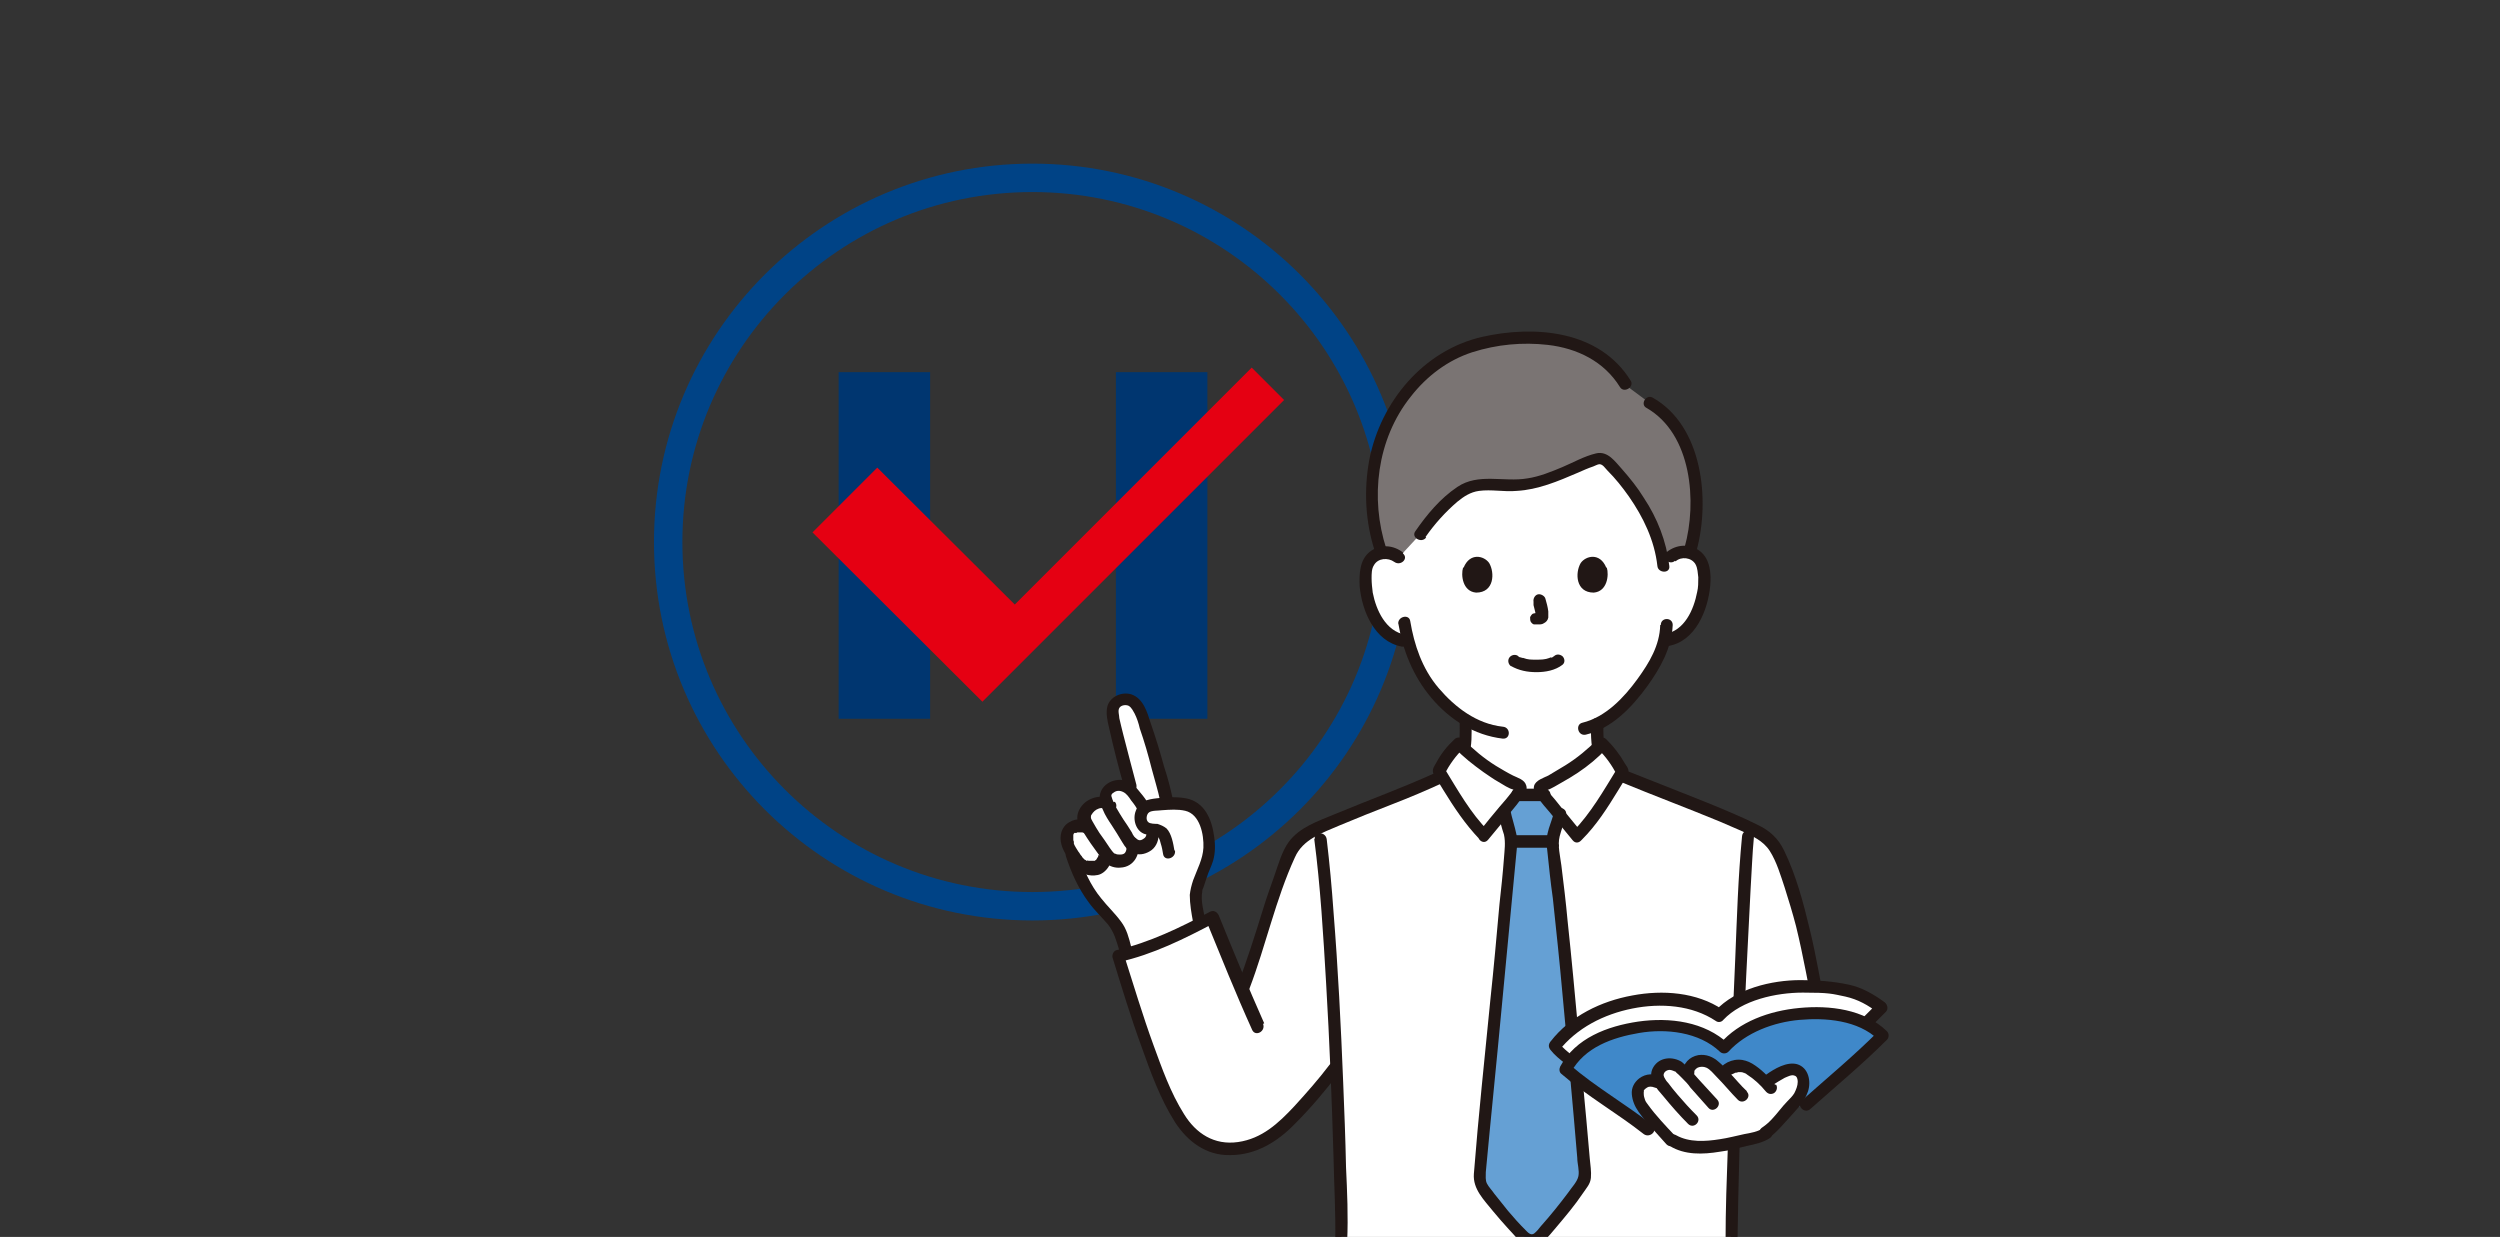<?xml version="1.0" encoding="UTF-8"?>
<svg id="_電腦" data-name=" 電腦" xmlns="http://www.w3.org/2000/svg" version="1.1" viewBox="0 0 440 217.7">
  <rect x="0" y="0" width="440" height="217.7" fill="#333333" stroke="none"/>
  <defs>
    <style>
      .cls-1 {
        fill: #3f88c9;
      }

      .cls-1, .cls-2, .cls-3, .cls-4, .cls-5, .cls-6, .cls-7 {
        stroke-width: 0px;
      }

      .cls-2 {
        fill: #003670;
      }

      .cls-3 {
        fill: #211715;
      }

      .cls-4 {
        fill: #65a0d4;
      }

      .cls-5 {
        fill: #e50012;
      }

      .cls-8 {
        fill: none;
        stroke: #004386;
        stroke-miterlimit: 10;
        stroke-width: 5px;
      }

      .cls-6 {
        fill: #fff;
      }

      .cls-7 {
        fill: #7a7473;
      }
    </style>
  </defs>
  <g>
    <circle class="cls-8" cx="181.7" cy="95.4" r="64.1"/>
    <g>
      <polygon class="cls-2" points="147.6 65.5 163.7 65.5 163.7 126.5 147.6 126.5 147.6 65.5 147.6 65.5"/>
      <polygon class="cls-2" points="196.4 65.5 212.5 65.5 212.5 126.5 196.4 126.5 196.4 65.5 196.4 65.5"/>
      <polygon class="cls-5" points="226 70.4 220.3 64.7 178.6 106.4 154.4 82.3 143 93.7 172.9 123.5 184.3 112.1 184.3 112.1 226 70.4"/>
    </g>
  </g>
  <g id="group">
    <path class="cls-6" d="M294.1,98.1c.7-.7,1.8-1,2.9-.8s2,.8,2.4,1.6c.3.6.4,1.3.5,1.9.2,2.6-.3,5.2-1.5,7.6-.6,1.2-1.3,2.2-2.4,3.1-.8.6-1.8,1.1-2.8,1.3,0,0-.2,0-.5,0-.2.9-.5,1.6-.6,2-.8,2.2-5.4,9.9-11.1,12.7,0,1.9,0,4.1.6,5.8,1.1,2.9,7.4,6.4,7.8,6.6,0,0-3.4,13-19.4,13s-19.6-13.5-19.6-13.5c.4-.2,5.7-3.3,6.8-6.1.8-1.9.6-4.5.6-6.6-1.9-1.2-3.7-2.8-5.4-4.8-2.4-2.9-3.8-6.2-4.6-9-.6,0-.9-.1-.9-.1-1-.2-2-.6-2.8-1.3-1-.8-1.8-1.9-2.4-3.1-1.2-2.3-1.7-5-1.5-7.6,0-.7.2-1.3.5-1.9.5-.8,1.4-1.5,2.4-1.6s2.1.2,2.9.8c0,0,2.3-21.3,24.1-21.3s23.9,21.3,23.9,21.3h0Z"/>
    <path class="cls-7" d="M297.8,82c-.2-.9-.5-1.8-.8-2.6-1.2-3-3-6.5-6.7-8.5l-4.3-3.2c-4.3-7.1-12.2-8.5-19-8-8,.6-13.7,2.7-19,8.8-7.6,8.9-7.8,20.7-4.9,28.9,0,0,.1,0,.2,0,1-.2,2.1.2,2.8.8l3.8-4.1c1.6-2.2,6-7.8,9.4-8.5,2.4-.5,5,0,7.5,0,4.6-.2,8.3-2.3,12.4-3.9.5-.2,1.1-.4,1.6-.6.3,0,.6-.2,1-.2.4,0,.7.3,1,.6,4.7,4.6,9.1,11.2,9.9,18,.7-.7,1.5-1.3,1.5-1.3.7-.7,1.8-1,2.8-.8.1,0,.2,0,.3,0,1.6-4.9,1.5-10.9.5-15.3h0Z"/>
    <path class="cls-3" d="M280,127.5c0,2.1,0,4.3.8,6.3.5,1.2,1.6,2.2,2.6,3.1,1.1,1,2.3,1.9,3.6,2.7.6.4,1.3.9,2,1.2.5.2,1.1.1,1.5-.4.3-.5.1-1.2-.4-1.5-.6-.3-1.2-.7-1.8-1.1-1.1-.7-2.1-1.4-3.1-2.3-.9-.8-1.9-1.6-2.4-2.7-.7-1.6-.6-3.7-.6-5.4,0-1.4-2.1-1.4-2.1,0h0Z"/>
    <path class="cls-3" d="M256.9,127.2c0,1.7.1,3.4-.4,5.1-.3,1.1-1.1,2-2,2.8s-1.8,1.5-2.8,2.2c-.6.4-1.1.8-1.8,1.1-.5.2-.6,1-.4,1.5.3.5.9.6,1.5.4.7-.3,1.4-.8,2-1.2,1.1-.8,2.2-1.6,3.2-2.6,1-1,1.9-2.1,2.3-3.5.6-1.8.5-3.8.5-5.7,0-1.4-2.1-1.4-2.1,0h0Z"/>
    <path class="cls-3" d="M244,96.6c-2.9-8.9-1.7-19.3,4.3-26.8,2.8-3.6,6.5-6.4,10.8-7.8,4.4-1.4,8.9-1.8,13.3-1.3,5.2.6,9.9,2.9,12.7,7.4.7,1.2,2.6,0,1.9-1.1-5.5-8.9-16.9-9.8-26.2-7.7-10.3,2.4-17.8,11.4-19.8,21.6-1,5.4-.7,11,1,16.2.4,1.3,2.5.7,2.1-.6h0Z"/>
    <path class="cls-3" d="M250.9,94.5c1.6-2.3,3.5-4.4,5.6-6.2,1.1-.9,2.3-1.7,3.8-1.9,2.2-.3,4.4.2,6.6,0,3.8-.2,7.3-1.7,10.8-3.2.9-.4,1.8-.8,2.7-1.1.3-.1.8-.4,1.1-.4.6,0,1,.7,1.4,1.1,1.4,1.4,2.6,2.9,3.8,4.6,2.5,3.6,4.5,7.7,5,12.2.1,1.3,2.3,1.4,2.1,0-.5-4.3-2.1-8.4-4.5-12-1.1-1.8-2.4-3.4-3.8-5-1.2-1.3-2.5-3.3-4.6-2.8s-4,1.6-5.9,2.4-4.1,1.7-6.2,2c-4.1.7-8.6-1-12.3,1.5-3,2-5.4,4.9-7.4,7.8-.8,1.1,1.1,2.2,1.9,1.1h0Z"/>
    <path class="cls-3" d="M289.8,71.8c8,4.6,8.9,16.6,6.7,24.5-.4,1.3,1.7,1.9,2.1.6,2.4-8.9,1.1-21.9-7.7-26.9-1.2-.7-2.3,1.2-1.1,1.8h0Z"/>
    <path class="cls-6" d="M236.1,218.5c0-.6,0-1.1,0-1.6-.1-7.8-.5-18.4-.9-29.2-.1.2-.2.3-.2.3l-.7,1c-2,2.6-6.2,7.5-8.9,9.9-2.7,2.4-6.9,3.8-10.4,3.2-5.5-.9-7.9-6.1-10.2-11.2-3.2-7.4-5.5-15.3-7.8-22.6,4.6-1,11.9-4.4,16.6-6.8,1.8,4.5,3.4,8.5,5.3,12.8,3.3-8.6,4.2-13.3,7.4-21.7.6-1.6,1.1-3,2.2-4.2,1.1-1.2,2.5-1.9,3.9-2.5,4.4-2,15-6.1,20.4-8.5.9-2.1,2.4-4.5,4.3-6.3,3,3,6.7,5.6,10.3,7.2.2.1.5.2.5.4,0,.2,0,.4-.1.6,0,.1-.3.4-.6.8h4.7c-.3-.4-.5-.7-.6-.8,0-.2-.2-.4-.1-.6,0-.2.3-.3.5-.4,3.6-1.6,7.4-4.2,10.3-7.2,1.8,1.7,3.2,3.9,4.1,5.9,4.7,1.9,16.7,6.5,21.2,8.7,1.5.7,3,1.3,4.1,2.5,1.2,1.3,1.9,2.9,2.5,4.6,3.3,8.5,4.6,16.9,6.4,26.2h-14.4c-.5,13.6-1.1,28.7-1.3,39.1v.6h-68.6Z"/>
    <path class="cls-4" d="M271.1,217.7c2.1-2.4,4.8-5.6,6.6-8.1.6-.9,1.1-1.4,1.2-2,0-.7,0-1.4-.1-2.6-1.2-14.1-3.1-36.1-5.5-56.7,0-.8.3-1.6.6-2.4.3-1.1,1.1-3.5.7-2.6-.4-.5-.8-.9-1.1-1.4-.6-.8-1.2-1.5-1.6-2h-4.7c-.4.5-1,1.2-1.6,2-.2.3-.5.6-.8.9.2,1.1.6,2.2.9,3.4,0,.2.1.4.2.6.1.5.2.9.2,1.4-1.7,18.9-4,42.3-5.5,58.5,0,.6-.1,1.3.1,1.8.2.5.6,1,1,1.4,2,2.8,4.2,5.3,6.5,7.7.3.3,1,.7,1.5.8.6,0,1.2-.4,1.6-.8,0,0,0,0,0,0h0Z"/>
    <path class="cls-3" d="M266.3,149.2c2.2,0,4.5,0,6.7,0s1.1-.5,1.1-1.1-.5-1.1-1.1-1.1c-2.2,0-4.5,0-6.7,0s-1.1.5-1.1,1.1.5,1.1,1.1,1.1h0Z"/>
    <path class="cls-3" d="M263.7,143.2c.3,1.3.6,2.5,1,3.7.3,1.4.1,2.7,0,4.1-.2,2.7-.5,5.5-.8,8.2-.5,5.6-1,11.2-1.6,16.8-1,10.2-2.1,20.4-2.9,30.6-.2,2.7,1.8,4.6,3.4,6.6.9,1.1,1.8,2.1,2.7,3.1.9.9,1.7,2.1,2.9,2.7,2.4,1.2,4.1-1.4,5.5-3,1.6-1.9,3.3-3.9,4.7-6,.6-.9,1.3-1.6,1.4-2.7s-.1-2.3-.2-3.4c-.2-2.3-.4-4.5-.6-6.8-.5-5.1-.9-10.3-1.4-15.4-.6-6.5-1.2-13.1-1.9-19.6-.3-3.3-.7-6.6-1.1-9.8-.2-1.6-.7-3.5-.3-5.1.3-1.2.8-2.4,1.1-3.7.4-1.3-1.7-1.9-2.1-.6-.2,1-.6,1.9-.9,2.9-.4,1.3-.5,2.4-.3,3.7.3,2.9.6,5.8,1,8.6.6,5.6,1.2,11.3,1.7,16.9.9,9.6,1.8,19.2,2.6,28.8,0,1,.4,2.2.2,3.2s-1.2,2-1.8,2.9c-1.5,2-3.1,4-4.8,5.9-.3.4-.8,1-1.2,1.3-.6.4-1.1-.2-1.5-.6-1.1-1.1-2.1-2.2-3.1-3.4-.8-1-1.6-2-2.4-3-.4-.6-1-1.2-1.3-1.8s-.2-1.3-.2-2c.9-9.7,1.9-19.3,2.8-29,.6-6,1.1-11.9,1.7-17.9.3-2.8.5-5.6.8-8.4.1-1.4.4-2.7.1-4.1-.3-1.5-.8-2.9-1.1-4.4-.3-1.4-2.4-.8-2.1.6h0Z"/>
    <path class="cls-3" d="M271.8,138.8h-4.7c-.6,0-1.1.5-1.1,1.1s.5,1.1,1.1,1.1h4.7c.6,0,1.1-.5,1.1-1.1s-.5-1.1-1.1-1.1h0Z"/>
    <path class="cls-3" d="M278.4,147.8c2.6-2.6,4.5-5.6,6.4-8.7.5-.8.9-1.5,1.4-2.3.2-.4.5-.7.4-1.2,0-.4-.4-.9-.6-1.2-.9-1.6-2-3-3.3-4.3-.4-.4-1.1-.4-1.5,0-1.7,1.7-3.6,3.3-5.7,4.6-1,.6-2,1.2-3,1.8-.8.4-2.2.8-2.5,1.8-.2.8.2,1.5.7,2.1.6.9,1.3,1.7,2,2.5,1.4,1.7,2.7,3.3,4.1,5,.9,1.1,2.4-.4,1.5-1.5-1.2-1.5-2.4-2.9-3.6-4.4-.6-.8-1.3-1.6-1.9-2.3-.2-.3-.4-.6-.6-.8,0,0,0-.2-.1-.2,0-.2-.1,0-.2.5,0,0,.2,0,.3-.1.9-.3,1.8-.9,2.7-1.4.9-.5,1.9-1.1,2.8-1.7,1.8-1.2,3.5-2.6,5-4.2h-1.5c1.4,1.3,2.5,2.9,3.4,4.6v-1.1c-2.4,3.9-4.6,7.8-7.8,11.1-1,1,.5,2.5,1.5,1.5h0Z"/>
    <path class="cls-3" d="M262,146.3c-3.2-3.2-5.4-7.2-7.8-11.1v1.1c.9-1.7,2-3.3,3.4-4.6h-1.5c1.5,1.6,3.2,2.9,5,4.2.9.6,1.7,1.2,2.6,1.7.9.5,1.8,1.2,2.8,1.4.1,0,.2,0,.3.1v-.5c-.1,0-.3.2-.3.2-.2.2-.4.5-.5.7-.6.8-1.3,1.6-2,2.4-1.2,1.4-2.4,2.9-3.6,4.4-.9,1.1.6,2.6,1.5,1.5,1.3-1.6,2.7-3.2,4-4.9.7-.8,1.4-1.7,2-2.6.5-.6,1-1.3.7-2.1-.3-1-1.5-1.3-2.3-1.7-1-.5-2-1.1-3-1.7-2.1-1.3-4-2.9-5.8-4.7-.4-.4-1.1-.4-1.5,0-1.3,1.2-2.4,2.6-3.2,4.1-.2.4-.5.8-.6,1.2-.1.5.1.9.4,1.3.5.8.9,1.5,1.4,2.3,1.9,3.1,3.9,6.1,6.4,8.7,1,1,2.5-.5,1.5-1.5h0Z"/>
    <path class="cls-3" d="M231.3,147.6c1.1,8.4,1.6,17,2.1,25.5.6,10.2,1,20.4,1.3,30.6.1,4.9.4,9.9.3,14.8,0,1.4,2.1,1.4,2.1,0,.2-4.4,0-8.8-.2-13.1-.1-5-.3-9.9-.5-14.9-.4-10-.9-20-1.7-30-.3-4.3-.7-8.6-1.2-12.8-.2-1.4-2.3-1.4-2.1,0h0Z"/>
    <path class="cls-3" d="M305.8,218.5c.3-20.6,1.2-41.3,2.3-61.9.2-3.1.3-6.3.6-9.4.1-1.4-2-1.4-2.1,0-.7,7.2-.9,14.4-1.2,21.6-.5,11-.9,22.1-1.3,33.1-.2,5.5-.4,11-.4,16.5,0,1.4,2.1,1.4,2.1,0h0Z"/>
    <path class="cls-6" d="M205.1,139.5c-1-3.9-3.8-13.8-4.8-15.1-.7-.9-1.6-1.7-3.2-1-1.4.6-1.2,2.2-.9,3.5.3,1.5,2,8.4,3,12-.8-.9-2.1-1.2-3.1-.7-1.1.5-1.5,1.4-1.4,2.1,0,0,.1.5.2,1.3-.7-.5-1.8-.4-2.6,0-1,.5-1.9,1.9-1.4,2.9,0,0,.3.7.6,1.3l-.2-.2c-1.2-1-3.3-.4-3.7.9-.3,1,.2,2.2.8,3.2,0,.1.1.2.2.4,0,.2.1.3.1.3.8,2.4,2.3,6,4.5,8.6,1,1.2,2.2,2.4,3.2,3.7s1.2,2.7,1.6,4.3l.2.7c2.4-.9,9.3-3.5,13-5.2v-.4c-.5-1.7-.9-3.8-.7-5.2,0-.3,1.2-4,1.6-4.7.5-1,.8-3,.7-3.9-.2-1.5-.6-3.7-1.7-5.3-.2-.3-.5-.6-.8-.8,0,0,0,0-.1,0-1.3-.8-3.1-.8-4.6-.8,0-.4-.1-.6-.1-.6,0-.3-.2-.8-.3-1.4h0Z"/>
    <path class="cls-3" d="M206.4,140.6c-.4-1.9-.9-3.8-1.5-5.6-.7-2.6-1.5-5.2-2.4-7.8-.6-1.9-1.3-4.3-3.4-5-1.7-.5-3.7.4-4.2,2.1-.3,1.2,0,2.6.3,3.8.8,3.6,1.7,7.1,2.7,10.6.4,1.3,2.4.8,2.1-.6-.8-2.9-1.5-5.8-2.3-8.8-.2-.9-.5-1.9-.7-2.9,0-.5-.3-1.3,0-1.8.3-.5,1.1-.6,1.6-.4.6.3.9,1.1,1.1,1.4.4.8.7,1.7.9,2.6.8,2.3,1.5,4.7,2.1,7.1.5,1.9,1.1,3.8,1.5,5.7.3,1.4,2.3.8,2.1-.6h0Z"/>
    <path class="cls-3" d="M187.6,150.7c.9,2.8,2.2,5.7,4,8.1,1,1.4,2.3,2.6,3.4,3.9,1.1,1.4,1.5,2.9,2,4.6.4,1.3,2.4.8,2.1-.6-.4-1.6-.8-3.2-1.8-4.5-1.1-1.5-2.4-2.7-3.5-4.1-1.9-2.3-3.1-5.1-4.1-8-.4-1.3-2.5-.8-2.1.6h0Z"/>
    <path class="cls-3" d="M206.7,149.7c-.2-1.2-.5-3-1.4-3.9-.5-.4-1-.6-1.6-.8-.4,0-1.3,0-1.6-.3-.5-.4-.3-1.4.1-1.7.5-.4,1.7-.3,2.3-.4,1.4-.1,2.8-.2,4.1.1,2.6.6,3.3,4.2,3.2,6.5-.1,2-1.1,3.8-1.8,5.7-.3.9-.5,1.7-.6,2.6,0,1.6.3,3.3.6,4.9.3,1.4,2.4.8,2.1-.6-.3-1.6-.8-3.3-.5-4.9,0,.3,0,0,0-.1,0-.2.1-.4.2-.6.2-.6.4-1.2.6-1.8.3-1,.8-1.9,1.1-2.9.4-1.4.4-2.8.2-4.2-.4-3.1-1.7-6.2-5-6.8-1.7-.3-3.4-.2-5.1,0s-3.1.5-3.7,2.2c-.6,1.5,0,3.6,1.6,4.1.7.2,1.8,0,2.3.5.3.3.4.8.5,1.2.2.6.3,1.2.4,1.8.2,1.4,2.3.8,2.1-.6h0Z"/>
    <path class="cls-3" d="M193.3,150.5c0,.2,0-.2,0,0s0,0,0,0c0,0-.1.4,0,.2,0,.1-.1.2-.2.3,0,0,0,.1-.1.2,0,0,.1-.1,0,0,0,0-.1.2-.2.2s0,0-.1.1c0,0,.2-.1,0,0,0,0,0,0-.1,0-.1,0-.1,0,0,0,0,0-.3,0-.2,0,.1,0,0,0-.1,0h-.1c0,0-.4,0-.2,0-.1,0-.3,0-.4,0,0,0-.3-.1-.3,0,0,0-.2,0-.2-.1s-.1,0-.2-.1c0,0,.1.1,0,0,0,0-.2-.2-.3-.3,0,0-.2-.2-.2-.3-.1-.1,0,.1,0,0,0,0,0,0-.1-.1-.2-.2-.3-.5-.5-.7-.3-.5-.6-.9-.8-1.4,0,0,0-.2,0,0,0,0,0-.1,0-.2,0-.1,0-.3-.1-.4,0,0,0-.1,0-.2,0,0,0-.2,0,0,0-.1,0-.3,0-.4,0,0,0-.2,0,0,0,0,0-.1,0-.2s0-.1,0-.2c0-.1,0,0,0,0,0,0,.2-.3,0-.1,0,0,.1-.1.2-.2s.1,0,0,0c0,0,0,0,.1,0s.1,0,.1,0c.2-.1-.1,0,0,0s.2,0,.3-.1c0,0,.1,0,.2,0,.1,0-.2,0,0,0h.3c0,0,.2,0,0,0,0,0,.1,0,.2,0s.1,0,.2,0c.2,0,0,0,0,0,0,0,.4.2.2,0,.4.4,1.1.4,1.5,0,.4-.4.5-1.1,0-1.5-1.2-.9-2.7-1.1-4-.3-1.4.8-1.8,2.4-1.4,3.9.2.8.6,1.5,1,2.1s.8,1.3,1.3,1.9c1,1.2,2.6,1.7,4.1,1.4s2.8-2.3,2.4-3.9c-.2-.6-.8-.9-1.3-.8s-.9.8-.8,1.3h0Z"/>
    <path class="cls-3" d="M196,141.2c-1.3-1.5-3.7-1.1-5.1.1-.7.6-1.3,1.6-1.3,2.6s.6,1.9,1.1,2.6c.8,1.3,1.7,2.6,2.6,3.8.4.5.8,1.1,1.3,1.6.7.6,1.7.9,2.6.8,2.4-.1,3.6-2.4,3.1-4.6-.4-1.3-2.4-.8-2.1.6.1.6.1,1-.2,1.4,0,0-.2.2-.3.2-.2.1-.4.1-.6.1s-.5,0-.7-.1c0,0-.2-.1-.3-.1,0,0-.1,0,0,0,.1.1,0,0,0,0-.4-.4-.5-.6-.8-1-.6-.9-1.2-1.8-1.8-2.6-.4-.6-.8-1.3-1.2-2-.1-.2-.3-.5-.3-.7,0,0,0-.1,0-.1,0-.1,0-.3.1-.4.3-.5.7-.9,1.3-1.1s1,0,1.3.3c.9,1,2.4-.5,1.5-1.5h0Z"/>
    <path class="cls-3" d="M201.8,146.2c0,.6,0,1.1-.5,1.4-.3.2-.6.4-1,.2-.5-.2-.9-.8-1.1-1.3-.5-.8-1-1.6-1.5-2.3-.8-1.3-1.7-2.6-2.1-4.1,0,0,0-.2,0,0s0-.1,0,0,0-.3,0-.1c0-.2.2-.4.4-.5.5-.4,1.1-.4,1.7-.1.6.3,1,.9,1.4,1.5.5.6.9,1.2,1.3,1.9.7,1.2,2.6,0,1.9-1.1-.5-.8-1-1.5-1.6-2.2s-1.1-1.5-2-1.9c-1.9-.9-4.6,0-5.1,2.2-.2.9.1,1.9.5,2.7.4,1,1,1.9,1.6,2.8.6.9,1.2,1.9,1.8,2.9.5.9,1.2,1.7,2.2,2,1,.4,2.2,0,3-.6.9-.7,1.3-1.9,1.2-3,0-1.4-2.2-1.4-2.1,0h0Z"/>
    <path class="cls-3" d="M252.9,135.9c-5.9,2.7-12,4.9-18,7.4-2.9,1.2-6.2,2.3-8.1,4.9-1.2,1.7-1.8,3.9-2.5,5.9s-1.4,3.9-2,5.9c-1.4,4.5-2.8,9-4.5,13.4-.5,1.3,1.6,1.8,2.1.6,2.9-7.6,4.6-15.7,8-23.1,1.4-3.2,4.8-4.3,7.8-5.6,3.1-1.3,6.1-2.5,9.2-3.7s6.2-2.5,9.2-3.9c1.2-.6.2-2.4-1.1-1.9h0Z"/>
    <path class="cls-3" d="M222.5,180.1c-2.8-6.3-5.4-12.6-8-19-.3-.6-.9-1-1.6-.6-5.1,2.7-10.6,5.4-16.3,6.7-.6.1-.9.8-.8,1.3,1.6,5.2,3.2,10.5,5.1,15.7,1.6,4.5,3.3,9.2,5.9,13.3,2.2,3.4,5.5,5.9,9.7,5.8,4.5,0,8.3-2.3,11.4-5.5,2.9-2.9,5.5-6,8-9.3.8-1.1-1-2.2-1.9-1.1-1.9,2.5-4,4.9-6.2,7.3-2.8,3-5.7,5.7-9.9,6.3s-7.4-1.5-9.5-4.9c-2.4-3.8-3.9-8.1-5.4-12.2-1.9-5.2-3.5-10.6-5.2-15.9l-.8,1.3c5.9-1.3,11.5-4.1,16.8-6.9l-1.6-.6c2.7,6.6,5.3,13.1,8.2,19.5.6,1.2,2.4.2,1.9-1.1h0Z"/>
    <path class="cls-3" d="M285.2,137.6c5.8,2.4,11.7,4.6,17.5,7,1.2.5,2.5,1.1,3.7,1.6,1.9.9,3.9,1.7,5.1,3.6,1.2,1.9,1.9,4.3,2.6,6.4.7,2.2,1.4,4.5,2,6.8,1.3,5.3,2.2,10.6,3.3,16,.3,1.4,2.3.8,2.1-.6-1-5-1.8-10-3-14.9-1.1-4.6-2.4-9.5-4.5-13.8-1-2.1-2.5-3.5-4.6-4.5-1.4-.7-2.7-1.3-4.1-1.9-3.2-1.4-6.5-2.7-9.8-4-3.2-1.3-6.4-2.5-9.6-3.8-1.3-.5-1.8,1.6-.6,2.1h0Z"/>
    <path class="cls-3" d="M294.9,98.8c1-.9,2.8-.7,3.5.5.4.7.4,1.6.5,2.3,0,.9,0,1.8-.2,2.6-.6,3.1-2.2,6.8-5.7,7.4-1.4.2-.8,2.3.6,2.1,4.8-.8,7-6.3,7.4-10.6.2-2.1,0-4.7-1.8-6.1s-4.2-1.2-5.9.2c-1.1.9.5,2.4,1.5,1.5h0Z"/>
    <path class="cls-3" d="M292.2,110c-.1,3.6-1.9,6.6-4,9.5-2.4,3.3-5.6,6.7-9.7,7.7-1.3.3-.8,2.4.6,2.1,4.6-1.1,8.1-4.8,10.8-8.5,2.3-3.2,4.3-6.7,4.5-10.8,0-1.4-2.1-1.4-2.1,0h0Z"/>
    <path class="cls-3" d="M247,97.3c-1.7-1.4-4.1-1.6-5.9-.2s-1.9,3.9-1.8,6.1c.4,4.3,2.6,9.7,7.4,10.6,1.4.2,1.9-1.8.6-2.1-3.4-.6-5.1-4.3-5.7-7.4-.1-.8-.2-1.7-.2-2.5,0-.8,0-1.7.4-2.3.7-1.3,2.5-1.4,3.6-.6s2.6-.6,1.5-1.5h0Z"/>
    <path class="cls-3" d="M246.1,109.7c.8,4.8,2.6,9.3,5.8,13.1,3.2,3.8,7.5,6.6,12.6,7.2,1.4.1,1.4-2,0-2.1-4.6-.5-8.4-3.4-11.3-6.8s-4.3-7.6-5-11.8c-.2-1.3-2.3-.8-2.1.6h0Z"/>
    <g id="book">
      <path class="cls-1" d="M317.8,194.5c2.4-2.1,11.5-10.2,13.5-12.2-1.6-1.7-4.8-3.4-8.6-3.7-3.2-.3-6.5-.3-9.7.5-3.2.8-7.4,2.8-9.6,5.4-2.7-2.6-6.8-3.8-10.4-3.9-3.7-.1-7.4.6-10.8,1.9-2.8,1.1-5.1,2.7-6.6,5.7,2.1,1.9,12.2,8.8,14.5,10.6l27.8-4.3Z"/>
      <path class="cls-6" d="M275,182.5c-.6.6-1.1,1.1-1.5,1.7.3.3,2.1,2,2.6,2.4l.3.2c1.5-2.1,3.4-3.4,5.8-4.3,3.5-1.4,7.1-2.1,10.8-1.9,3.7.1,7.7,1.3,10.4,3.9,2.2-2.6,6.4-4.6,9.6-5.4,3.2-.8,6.5-.8,9.7-.5,2.1.2,4,.8,5.6,1.6,0,0,0,0,0,0,.6-.5,1.7-1.7,2.7-2.7-3.5-2.6-5.5-3-9.6-3.4-3.1-.3-6.7-.4-9.8.4s-7,2.1-9.2,4.5c-2.5-1.7-5.9-2.7-9.6-2.8s-7.4.6-10.8,1.9c-1.5.6-3.1,1.4-4.5,2.4-.8.6-1.8,1.4-2.7,2.2h0Z"/>
      <path class="cls-6" d="M309.1,189c-.1-.1-.3-.2-.4-.3-1.7-1.3-2.9-1.5-4.6-.5,0,0-.5.4-.9.8-.7-.8-1.3-1.4-1.6-1.6-.8-.7-1.9-.9-2.8-.6-1.1.4-1.5,1-1.5,1.9,0,0,0,.3-.1.8-.6-.6-1.1-1.1-1.5-1.5-.3-.3-2-1.1-3.1-.3-1,.7-1.1,1.7-.5,2.6,0,.1.1.2.2.3h-.2c-1.9-1.1-3.3.4-3.5,1.1-.1.5-.1,1.5.3,2.3.7,1.4,3.8,4.8,5.5,6.6,3.8,2.7,9.9.8,14.8-.3.5-.1,1.4-.5,1.9-.8,1.8-1.3,2.8-2.8,4.3-4.5.5-.6,1.3-1.4,1.7-2,.5-.9.9-2,.6-3-.1-.5-.4-1.1-.9-1.4-.7-.5-1.7-.2-2.5,0-1.2.5-2.3,1.2-3.3,2-.5-.6-1.1-1.1-1.7-1.6h0Z"/>
      <path class="cls-3" d="M310.4,198.5c-1,.7-2.3.9-3.4,1.1-1.4.3-2.9.7-4.3.9-2.5.4-5.4.6-7.7-.7-1.2-.7-2.3,1.1-1.1,1.9,2.6,1.6,5.8,1.5,8.8,1,1.6-.2,3.1-.6,4.7-1,1.4-.3,2.9-.6,4.1-1.4,1.1-.8,0-2.6-1.1-1.9h0Z"/>
      <path class="cls-3" d="M312.4,190.9c-1.1-1.4-2.5-2.8-4-3.7-.7-.4-1.5-.7-2.4-.7s-1.8.3-2.5.8c-.5.3-.7,1-.4,1.5s1,.7,1.5.4c.3-.2.5-.2.8-.4.1,0,.3,0,.5-.1-.2,0,.2,0,.2,0s.3,0,.2,0c-.1,0,0,0,.1,0,.1,0,.3,0,.4.1,0,0,.2,0,.1,0,0,0,.1,0,.2.1.2,0,.3.2.5.3,1.1.7,2.3,1.8,3.1,2.8.4.5.9.7,1.5.4.5-.3.7-1,.4-1.5h0Z"/>
      <path class="cls-3" d="M307.5,192.1c-1.2-1.1-2.2-2.4-3.3-3.5-.5-.6-1.1-1.2-1.7-1.7-1-.9-2.2-1.4-3.6-1.2-1.6.3-2.7,1.5-2.8,3.1,0,1.4,2.1,1.4,2.1,0,0-.3,0-.3.1-.5,0,.1.1-.1.2-.2,0,0,.2-.1.3-.2.5-.2,1-.2,1.5,0,.7.3,1.3,1.1,1.8,1.6,1.3,1.3,2.5,2.8,3.8,4.1,1,.9,2.5-.6,1.5-1.5h0Z"/>
      <path class="cls-3" d="M290.8,198c-4.7-3.7-10-6.7-14.5-10.6l.2,1.3c2.4-4.4,7.3-6.1,12-6.9s10.5-.2,14.2,3.3c.4.4,1.1.4,1.5,0,3.1-3.4,8-5.2,12.5-5.6s10.3,0,13.9,3.5v-1.5c-4.3,4.3-9,8.2-13.5,12.2-1,.9.5,2.4,1.5,1.5,4.5-4,9.2-7.9,13.5-12.2.4-.4.4-1.1,0-1.5-4-3.9-10.1-4.6-15.4-4.1s-10.6,2.4-14,6.3h1.5c-4.2-3.9-10.3-4.7-15.9-3.9-5.4.8-11,2.9-13.7,7.9-.2.4-.2,1,.2,1.3,4.5,3.9,9.8,6.9,14.5,10.6,1.1.8,2.6-.7,1.5-1.5h0Z"/>
      <path class="cls-3" d="M276.9,185.9c-.9-.7-1.9-1.5-2.6-2.4v1.5c3.2-4.1,8-6.5,13-7.5s10.5-.6,14.7,2.2c.4.3,1,.2,1.3-.2,3.3-3.5,9.3-4.8,14-4.8s5.1.2,7.5.7c2.2.5,4,1.5,5.8,2.9l-.2-1.7c-.9.9-1.8,1.8-2.7,2.7-1,.9.5,2.5,1.5,1.5.9-.9,1.8-1.8,2.7-2.7.5-.5.3-1.3-.2-1.7-1.9-1.4-4-2.6-6.3-3.1-2.8-.6-5.7-.8-8.5-.8-5.1,0-11.4,1.5-15,5.4l1.3-.2c-4.6-3.1-10.6-3.5-15.9-2.5-5.5,1-10.9,3.6-14.4,8.1-.4.5-.4,1,0,1.5.7.9,1.7,1.7,2.6,2.4,1.1.8,2.6-.7,1.5-1.5h0Z"/>
      <path class="cls-3" d="M292.4,189.5c-1.3-.6-2.7-.6-3.9.3-.9.7-1.4,1.7-1.3,2.8s.5,2.1,1.2,3.1,1.5,1.9,2.3,2.8c.9,1,1.7,1.9,2.6,2.9,1,1,2.5-.5,1.5-1.5-1.6-1.7-3.4-3.6-4.7-5.4-.2-.3-.5-.6-.6-1-.1-.3-.2-.6-.2-1s0-.3,0-.3c0,0,.1-.4,0-.2s0-.1.1-.2c.1-.2-.1.1,0,0s.3-.3.5-.4c.3-.2.8-.2,1.3,0,.5.2,1.2.1,1.5-.4.3-.5.1-1.2-.4-1.5h0Z"/>
      <path class="cls-3" d="M302.3,193.6c-1.1-1.2-2.2-2.4-3.3-3.6-.5-.6-1.1-1.2-1.6-1.8-.4-.4-.9-.9-1.4-1.3-1.6-1-3.9-.9-5,.9-1.2,2,.6,3.8,1.8,5.2,1.4,1.7,2.8,3.3,4.3,4.8,1,1,2.5-.5,1.5-1.5-1.2-1.2-2.3-2.4-3.4-3.7-.5-.6-1.1-1.3-1.6-2-.3-.3-.5-.6-.7-1,0-.1-.1-.2-.1-.3,0,0,0-.3,0-.2,0,0,0-.2,0,0,.1-.5.6-.8,1.1-.8.1,0,.5.1.7.2-.1,0,.1,0,.2.1,0,0,0,0,.1,0,.2,0-.1-.1,0,0,.1.2.4.4.5.5.2.2.5.5.7.7.5.5,1,1,1.4,1.6,1.1,1.2,2.1,2.4,3.2,3.6.9,1,2.5-.5,1.5-1.5h0Z"/>
      <path class="cls-3" d="M312.1,190.9c.6-.4,1.3-.8,2-1.2.5-.2,1.2-.6,1.7-.4.5.1.6.7.6,1.1,0,.7-.3,1.4-.6,2-.3.5-.8,1-1.2,1.4-.5.5-.9,1-1.4,1.6-.9,1.1-1.8,2.2-3,3-.5.3-.7.9-.4,1.5.3.5,1,.7,1.5.4,1.5-1.1,2.6-2.5,3.9-3.9.5-.6,1.1-1.2,1.6-1.8.6-.8,1.1-1.6,1.4-2.5.6-1.8.1-4.2-1.9-4.8-1.8-.5-4,.8-5.4,1.8-.5.3-.7.9-.4,1.5.3.5,1,.7,1.5.4h0Z"/>
    </g>
    <g id="face">
      <path class="cls-3" d="M265.9,117.2c1.4.8,2.9,1.1,4.5,1.1s3.3-.3,4.6-1.3c.5-.4.4-1.1,0-1.5-.5-.4-1.1-.4-1.5,0,.3-.2,0,0,0,0,0,0-.2.1-.3.2,0,0-.4.2-.1,0-.1,0-.3,0-.4.1-.8.3-1.5.3-2.4.3s-1.4,0-2.2-.3c-.1,0-.3,0-.4-.1,0,0,0,0-.1,0,.3,0,0,0,0,0-.2,0-.4-.2-.5-.3-.5-.3-1.2-.1-1.5.4-.3.5-.1,1.2.4,1.5h0Z"/>
      <path class="cls-3" d="M269.9,106.5c.2.8.4,1.5.5,2.3v-.3c0,.1,0,.2,0,.3v-.3c0,0,0,0,0,.1v-.3c.1,0,0,0,0,0l.2-.2s0,0,0,0l.2-.2c0,0-.1,0-.2,0h.3c-.1,0-.2,0-.3,0h.3c-.1,0-.2,0-.3,0h.3c-.1,0-.2,0-.3,0-.3,0-.5,0-.8.1-.2.1-.4.4-.5.6,0,.3,0,.6.1.8.1.2.4.5.6.5.2,0,.5,0,.7,0,.4,0,.7,0,1-.2.4-.2.7-.5.8-1,0-.4,0-.7,0-1.1-.1-.8-.3-1.5-.5-2.2-.1-.5-.8-.9-1.3-.8s-.9.7-.8,1.3h0Z"/>
      <path class="cls-3" d="M257.5,99.9c-.4,1.3-.1,4.2,2.3,4.4,3.2,0,3.3-3.5,2.3-5.2-.9-1.3-3.4-1.9-4.5.8Z"/>
      <path class="cls-3" d="M282.8,99.9c.4,1.3.1,4.2-2.3,4.4-3.2,0-3.3-3.5-2.3-5.2.9-1.3,3.4-1.9,4.5.8Z"/>
    </g>
  </g>
</svg>
